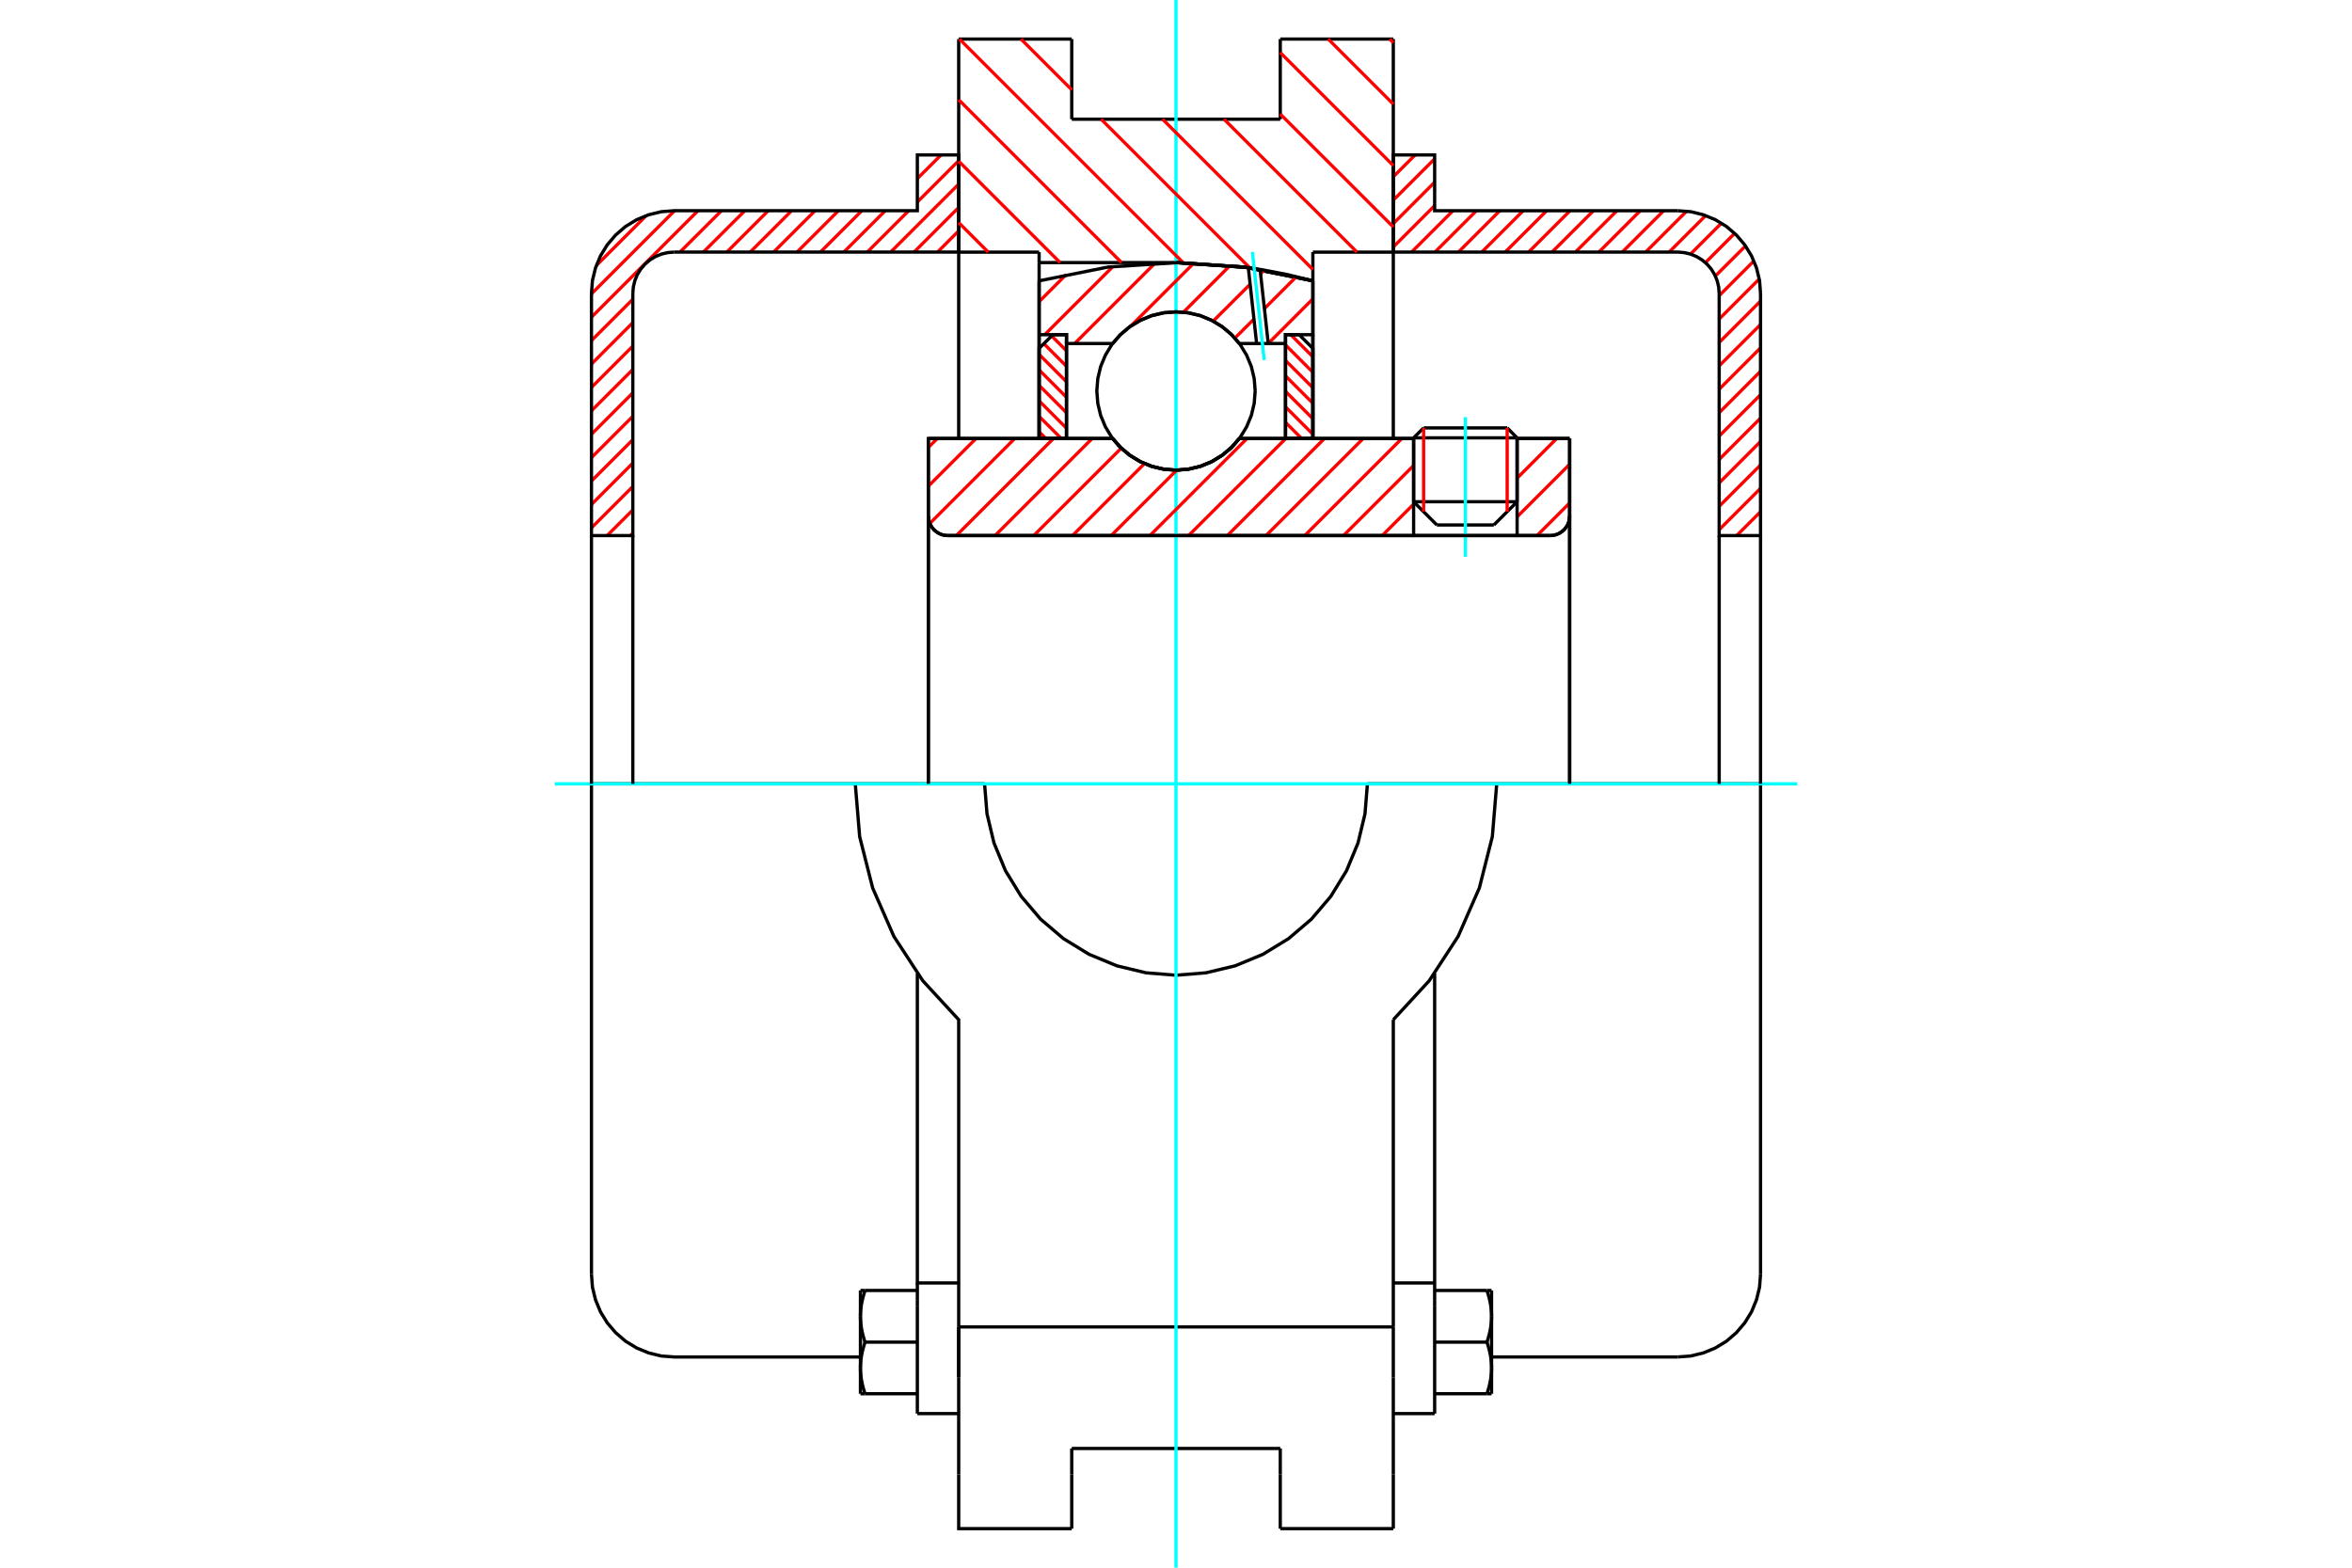 <?xml version="1.0" standalone="no"?>
<!DOCTYPE svg PUBLIC "-//W3C//DTD SVG 1.1//EN"
	"http://www.w3.org/Graphics/SVG/1.1/DTD/svg11.dtd">
<svg xmlns="http://www.w3.org/2000/svg" height="100%" width="100%" viewBox="0 0 36000 24000">
	<rect x="-1800" y="-1200" width="39600" height="26400" style="fill:#FFF"/>
	<g style="fill:none; fill-rule:evenodd" transform="matrix(1 0 0 1 0 0)">
		<g style="fill:none; stroke:#000; stroke-width:50; shape-rendering:geometricPrecision">
			<line x1="23221" y1="6703" x2="21637" y2="6703"/>
			<line x1="21790" y1="6551" x2="23069" y2="6551"/>
			<line x1="21637" y1="7681" x2="23221" y2="7681"/>
			<line x1="22865" y1="8037" x2="21993" y2="8037"/>
			<polyline points="23726,8199 23773,8196 23818,8185 23862,8167 23902,8142 23938,8112 23968,8076 23993,8036 24011,7992 24022,7947 24025,7900"/>
			<line x1="24025" y1="6713" x2="24025" y2="7900"/>
			<line x1="23221" y1="6713" x2="24025" y2="6713"/>
			<line x1="18970" y1="6713" x2="21637" y2="6713"/>
			<polyline points="17030,6713 17154,6854 17298,6974 17458,7070 17631,7140 17813,7183 18000,7198 18187,7183 18369,7140 18542,7070 18702,6974 18846,6854 18970,6713"/>
			<line x1="14209" y1="6713" x2="17030" y2="6713"/>
			<line x1="14209" y1="7900" x2="14209" y2="6713"/>
			<polyline points="14209,7900 14213,7947 14224,7992 14242,8036 14267,8076 14297,8112 14333,8142 14373,8167 14416,8185 14462,8196 14509,8199"/>
			<line x1="23726" y1="8199" x2="14509" y2="8199"/>
			<line x1="24025" y1="7900" x2="24025" y2="12000"/>
			<line x1="14209" y1="7900" x2="14209" y2="12000"/>
			<line x1="21790" y1="6551" x2="21637" y2="6703"/>
			<line x1="23221" y1="6703" x2="23069" y2="6551"/>
			<line x1="22865" y1="8037" x2="23221" y2="7681"/>
			<line x1="21637" y1="7681" x2="21993" y2="8037"/>
			<line x1="21637" y1="6703" x2="21637" y2="7681"/>
			<line x1="23221" y1="7681" x2="23221" y2="6703"/>
			<line x1="21326" y1="598" x2="21326" y2="3860"/>
			<line x1="19596" y1="598" x2="21326" y2="598"/>
			<line x1="19596" y1="1825" x2="19596" y2="598"/>
			<line x1="16404" y1="1825" x2="19596" y2="1825"/>
			<line x1="16404" y1="598" x2="16404" y2="1825"/>
			<line x1="14674" y1="598" x2="16404" y2="598"/>
			<line x1="14674" y1="3860" x2="14674" y2="598"/>
			<line x1="15905" y1="3860" x2="14674" y2="3860"/>
			<line x1="15905" y1="4020" x2="15905" y2="3860"/>
			<line x1="18000" y1="4020" x2="15905" y2="4020"/>
			<polyline points="20095,4299 19057,4090 18000,4020"/>
			<line x1="20095" y1="3860" x2="20095" y2="4299"/>
			<line x1="21326" y1="3860" x2="20095" y2="3860"/>
			<line x1="22909" y1="12000" x2="20930" y2="12000"/>
			<line x1="15070" y1="12000" x2="13091" y2="12000"/>
			<polyline points="15070,12000 15107,12458 15214,12905 15390,13330 15630,13722 15928,14072 16278,14370 16670,14610 17095,14786 17542,14893 18000,14930 18458,14893 18905,14786 19330,14610 19722,14370 20072,14072 20370,13722 20610,13330 20786,12905 20893,12458 20930,12000"/>
			<polyline points="13091,12000 13158,12808 13357,13594 13682,14336 14125,15015 14674,15611 14674,20314"/>
			<line x1="21326" y1="20314" x2="14674" y2="20314"/>
			<line x1="21326" y1="15611" x2="21326" y2="20314"/>
			<polyline points="21326,15611 21875,15015 22318,14336 22643,13594 22842,12808 22909,12000"/>
			<line x1="21326" y1="21086" x2="21326" y2="20314"/>
			<line x1="21326" y1="22571" x2="21326" y2="21086"/>
			<line x1="21326" y1="23402" x2="21326" y2="22571"/>
			<line x1="21326" y1="3860" x2="21326" y2="6713"/>
			<line x1="20095" y1="4299" x2="20095" y2="6713"/>
			<line x1="15905" y1="6713" x2="15905" y2="4020"/>
			<line x1="14674" y1="6713" x2="14674" y2="3860"/>
			<line x1="16404" y1="22571" x2="16404" y2="22175"/>
			<line x1="16404" y1="23402" x2="16404" y2="22571"/>
			<line x1="16404" y1="22175" x2="19596" y2="22175"/>
			<line x1="19596" y1="22571" x2="19596" y2="23402"/>
			<line x1="19596" y1="22175" x2="19596" y2="22571"/>
			<line x1="14674" y1="21086" x2="14674" y2="22571"/>
			<line x1="19596" y1="23402" x2="21326" y2="23402"/>
			<polyline points="14674,22571 14674,23402 16404,23402"/>
			<line x1="14674" y1="21086" x2="14674" y2="20314"/>
			<polyline points="20095,4299 19057,4090 18000,4020"/>
			<line x1="14041" y1="20000" x2="14041" y2="21641"/>
			<line x1="14041" y1="19902" x2="14041" y2="20000"/>
			<line x1="14041" y1="19641" x2="14041" y2="19902"/>
			<polyline points="14041,14903 14041,19641 14674,19641"/>
			<line x1="14674" y1="20314" x2="14674" y2="21086"/>
			<polyline points="13170,20942 13170,20953 13170,20964 13170,20975 13171,20986 13171,20996 13172,21007 13173,21018 13174,21029 13175,21040 13176,21050 13177,21061 13178,21072 13180,21083 13181,21094 13183,21105 13184,21116 13186,21127 13188,21138 13190,21149 13193,21160 13195,21172 13197,21183 13200,21194 13203,21206 13205,21217 13208,21229 13211,21241 13215,21252 13218,21264 13221,21276 13225,21288 13229,21300 13232,21313 13236,21325 13241,21337"/>
			<line x1="13170" y1="21337" x2="13170" y2="20942"/>
			<line x1="13241" y1="21337" x2="13170" y2="21337"/>
			<polyline points="13170,20152 13170,20162 13170,20173 13170,20184 13171,20195 13171,20206 13172,20217 13173,20227 13174,20238 13175,20249 13176,20260 13177,20271 13178,20282 13180,20293 13181,20303 13183,20314 13184,20325 13186,20336 13188,20348 13190,20359 13193,20370 13195,20381 13197,20392 13200,20404 13203,20415 13205,20427 13208,20438 13211,20450 13215,20462 13218,20474 13221,20486 13225,20498 13229,20510 13232,20522 13236,20534 13241,20547"/>
			<line x1="13170" y1="20942" x2="13170" y2="20152"/>
			<polyline points="13241,20547 13236,20559 13232,20572 13229,20584 13225,20596 13221,20608 13218,20620 13215,20632 13211,20644 13208,20655 13205,20667 13203,20679 13200,20690 13197,20701 13195,20713 13193,20724 13190,20735 13188,20746 13186,20757 13184,20768 13183,20779 13181,20790 13180,20801 13178,20812 13177,20823 13176,20834 13175,20845 13174,20856 13173,20866 13172,20877 13171,20888 13171,20899 13170,20910 13170,20920 13170,20931 13170,20942"/>
			<line x1="13170" y1="19756" x2="13241" y2="19756"/>
			<line x1="13170" y1="20152" x2="13170" y2="19756"/>
			<polyline points="13241,19756 13236,19769 13232,19781 13229,19793 13225,19806 13221,19818 13218,19830 13215,19841 13211,19853 13208,19865 13205,19876 13203,19888 13200,19899 13197,19911 13195,19922 13193,19933 13190,19945 13188,19956 13186,19967 13184,19978 13183,19989 13181,20000 13180,20011 13178,20022 13177,20032 13176,20043 13175,20054 13174,20065 13173,20076 13172,20087 13171,20097 13171,20108 13170,20119 13170,20130 13170,20141 13170,20152"/>
			<line x1="14041" y1="20547" x2="13241" y2="20547"/>
			<line x1="14041" y1="19756" x2="13241" y2="19756"/>
			<line x1="14041" y1="21337" x2="13241" y2="21337"/>
			<line x1="10320" y1="12000" x2="9053" y2="12000"/>
			<line x1="13091" y1="12000" x2="10320" y2="12000"/>
			<line x1="9053" y1="12000" x2="9053" y2="19508"/>
			<line x1="14041" y1="21641" x2="14674" y2="21641"/>
			<polyline points="9053,19508 9068,19706 9115,19899 9191,20083 9295,20252 9424,20403 9575,20533 9744,20636 9928,20712 10121,20759 10320,20774 13170,20774"/>
			<line x1="21326" y1="19641" x2="21959" y2="19641"/>
			<line x1="21959" y1="19902" x2="21959" y2="19641"/>
			<line x1="21959" y1="20000" x2="21959" y2="19902"/>
			<line x1="21959" y1="21641" x2="21959" y2="20000"/>
			<line x1="21959" y1="19641" x2="21959" y2="14903"/>
			<line x1="22759" y1="19756" x2="22830" y2="19756"/>
			<polyline points="22830,20152 22830,20141 22830,20130 22830,20119 22829,20108 22829,20097 22828,20087 22827,20076 22826,20065 22825,20054 22824,20043 22823,20032 22822,20022 22820,20011 22819,20000 22817,19989 22816,19978 22814,19967 22812,19956 22810,19945 22807,19933 22805,19922 22803,19911 22800,19899 22797,19888 22795,19876 22792,19865 22789,19853 22785,19841 22782,19830 22779,19818 22775,19806 22771,19793 22768,19781 22764,19769 22759,19756"/>
			<line x1="22830" y1="19756" x2="22830" y2="20152"/>
			<polyline points="22830,20942 22830,20931 22830,20920 22830,20910 22829,20899 22829,20888 22828,20877 22827,20866 22826,20856 22825,20845 22824,20834 22823,20823 22822,20812 22820,20801 22819,20790 22817,20779 22816,20768 22814,20757 22812,20746 22810,20735 22807,20724 22805,20713 22803,20701 22800,20690 22797,20679 22795,20667 22792,20655 22789,20644 22785,20632 22782,20620 22779,20608 22775,20596 22771,20584 22768,20572 22764,20559 22759,20547"/>
			<line x1="22830" y1="20152" x2="22830" y2="20942"/>
			<polyline points="22759,20547 22764,20534 22768,20522 22771,20510 22775,20498 22779,20486 22782,20474 22785,20462 22789,20450 22792,20438 22795,20427 22797,20415 22800,20404 22803,20392 22805,20381 22807,20370 22810,20359 22812,20348 22814,20336 22816,20325 22817,20314 22819,20303 22820,20293 22822,20282 22823,20271 22824,20260 22825,20249 22826,20238 22827,20227 22828,20217 22829,20206 22829,20195 22830,20184 22830,20173 22830,20162 22830,20152"/>
			<line x1="22830" y1="21337" x2="22759" y2="21337"/>
			<line x1="22830" y1="20942" x2="22830" y2="21337"/>
			<polyline points="22759,21337 22764,21325 22768,21313 22771,21300 22775,21288 22779,21276 22782,21264 22785,21252 22789,21241 22792,21229 22795,21217 22797,21206 22800,21194 22803,21183 22805,21172 22807,21160 22810,21149 22812,21138 22814,21127 22816,21116 22817,21105 22819,21094 22820,21083 22822,21072 22823,21061 22824,21050 22825,21040 22826,21029 22827,21018 22828,21007 22829,20996 22829,20986 22830,20975 22830,20964 22830,20953 22830,20942"/>
			<line x1="21959" y1="21337" x2="22759" y2="21337"/>
			<line x1="21959" y1="20547" x2="22759" y2="20547"/>
			<line x1="21959" y1="19756" x2="22759" y2="19756"/>
			<polyline points="26947,12000 25680,12000 22909,12000"/>
			<line x1="26947" y1="19508" x2="26947" y2="12000"/>
			<line x1="21326" y1="21641" x2="21959" y2="21641"/>
			<polyline points="25680,20774 25879,20759 26072,20712 26256,20636 26425,20533 26576,20403 26705,20252 26809,20083 26885,19899 26932,19706 26947,19508"/>
			<line x1="22830" y1="20774" x2="25680" y2="20774"/>
		</g>
		<g style="fill:none; stroke:#0FF; stroke-width:50; shape-rendering:geometricPrecision">
			<line x1="22429" y1="8526" x2="22429" y2="6386"/>
			<line x1="8491" y1="12000" x2="27509" y2="12000"/>
			<line x1="18000" y1="24000" x2="18000" y2="0"/>
		</g>
		<g style="fill:none; stroke:#F00; stroke-width:50; shape-rendering:geometricPrecision">
			<line x1="26947" y1="8193" x2="26941" y2="8199"/>
			<line x1="26947" y1="7834" x2="26582" y2="8199"/>
			<line x1="26947" y1="7476" x2="26314" y2="8109"/>
			<line x1="26947" y1="7118" x2="26314" y2="7751"/>
			<line x1="26947" y1="6759" x2="26314" y2="7393"/>
			<line x1="26947" y1="6401" x2="26314" y2="7034"/>
			<line x1="26947" y1="6043" x2="26314" y2="6676"/>
			<line x1="26947" y1="5684" x2="26314" y2="6318"/>
			<line x1="26947" y1="5326" x2="26314" y2="5959"/>
			<line x1="26947" y1="4968" x2="26314" y2="5601"/>
			<line x1="26947" y1="4609" x2="26314" y2="5243"/>
			<line x1="26927" y1="4271" x2="26314" y2="4884"/>
			<line x1="26845" y1="3995" x2="26314" y2="4526"/>
			<line x1="26717" y1="3765" x2="26255" y2="4226"/>
			<line x1="26551" y1="3572" x2="26103" y2="4021"/>
			<line x1="26349" y1="3416" x2="25875" y2="3890"/>
			<line x1="26107" y1="3300" x2="25548" y2="3859"/>
			<line x1="25815" y1="3233" x2="25189" y2="3859"/>
			<line x1="25464" y1="3226" x2="24831" y2="3859"/>
			<line x1="25106" y1="3226" x2="24473" y2="3859"/>
			<line x1="24748" y1="3226" x2="24114" y2="3859"/>
			<line x1="24389" y1="3226" x2="23756" y2="3859"/>
			<line x1="24031" y1="3226" x2="23398" y2="3859"/>
			<line x1="23673" y1="3226" x2="23039" y2="3859"/>
			<line x1="23314" y1="3226" x2="22681" y2="3859"/>
			<line x1="22956" y1="3226" x2="22323" y2="3859"/>
			<line x1="22598" y1="3226" x2="21964" y2="3859"/>
			<line x1="22239" y1="3226" x2="21606" y2="3859"/>
			<line x1="21959" y1="3148" x2="21326" y2="3781"/>
			<line x1="21959" y1="2789" x2="21326" y2="3423"/>
			<line x1="21959" y1="2431" x2="21326" y2="3064"/>
			<line x1="21660" y1="2372" x2="21326" y2="2706"/>
		</g>
		<g style="fill:none; stroke:#000; stroke-width:50; shape-rendering:geometricPrecision">
			<polyline points="21326,3859 21326,2372 21959,2372 21959,3226 25680,3226"/>
			<polyline points="26947,4492 26932,4294 26885,4101 26809,3917 26705,3748 26576,3597 26425,3467 26256,3364 26072,3288 25879,3241 25680,3226"/>
			<polyline points="26947,4492 26947,8199 26314,8199 26314,4492 26306,4393 26283,4297 26245,4205 26193,4120 26128,4044 26053,3980 25968,3928 25876,3890 25779,3867 25680,3859 21326,3859"/>
			<line x1="26947" y1="12000" x2="26947" y2="8199"/>
			<line x1="26314" y1="8199" x2="26314" y2="12000"/>
		</g>
		<g style="fill:none; stroke:#F00; stroke-width:50; shape-rendering:geometricPrecision">
			<line x1="14674" y1="3534" x2="14350" y2="3859"/>
			<line x1="14674" y1="3176" x2="13991" y2="3859"/>
			<line x1="9686" y1="8164" x2="9651" y2="8199"/>
			<line x1="14674" y1="2818" x2="13633" y2="3859"/>
			<line x1="9686" y1="7806" x2="9293" y2="8199"/>
			<line x1="14674" y1="2459" x2="14041" y2="3093"/>
			<line x1="13908" y1="3226" x2="13275" y2="3859"/>
			<line x1="9686" y1="7448" x2="9053" y2="8081"/>
			<line x1="14404" y1="2372" x2="14041" y2="2734"/>
			<line x1="13550" y1="3226" x2="12916" y2="3859"/>
			<line x1="9686" y1="7089" x2="9053" y2="7723"/>
			<line x1="14045" y1="2372" x2="14041" y2="2376"/>
			<line x1="13191" y1="3226" x2="12558" y2="3859"/>
			<line x1="9686" y1="6731" x2="9053" y2="7364"/>
			<line x1="12833" y1="3226" x2="12200" y2="3859"/>
			<line x1="9686" y1="6373" x2="9053" y2="7006"/>
			<line x1="12475" y1="3226" x2="11841" y2="3859"/>
			<line x1="9686" y1="6014" x2="9053" y2="6648"/>
			<line x1="12116" y1="3226" x2="11483" y2="3859"/>
			<line x1="9686" y1="5656" x2="9053" y2="6289"/>
			<line x1="11758" y1="3226" x2="11125" y2="3859"/>
			<line x1="9686" y1="5298" x2="9053" y2="5931"/>
			<line x1="11400" y1="3226" x2="10766" y2="3859"/>
			<line x1="9686" y1="4939" x2="9053" y2="5573"/>
			<line x1="11042" y1="3226" x2="10408" y2="3859"/>
			<line x1="9686" y1="4581" x2="9053" y2="5214"/>
			<line x1="10683" y1="3226" x2="9053" y2="4856"/>
			<line x1="10325" y1="3226" x2="9053" y2="4498"/>
			<line x1="9891" y1="3301" x2="9128" y2="4064"/>
		</g>
		<g style="fill:none; stroke:#000; stroke-width:50; shape-rendering:geometricPrecision">
			<polyline points="14674,3859 14674,2372 14041,2372 14041,3226 10320,3226 10121,3241 9928,3288 9744,3364 9575,3467 9424,3597 9295,3748 9191,3917 9115,4101 9068,4294 9053,4492 9053,8199 9686,8199 9686,4492"/>
			<polyline points="10320,3859 10221,3867 10124,3890 10032,3928 9947,3980 9872,4044 9807,4120 9755,4205 9717,4297 9694,4393 9686,4492"/>
			<line x1="10320" y1="3859" x2="14674" y2="3859"/>
			<line x1="9053" y1="12000" x2="9053" y2="8199"/>
			<line x1="9686" y1="8199" x2="9686" y2="12000"/>
		</g>
		<g style="fill:none; stroke:#F00; stroke-width:50; shape-rendering:geometricPrecision">
			<line x1="21270" y1="598" x2="21326" y2="653"/>
			<line x1="20330" y1="598" x2="21326" y2="1594"/>
			<line x1="19596" y1="805" x2="21326" y2="2535"/>
			<line x1="19596" y1="1746" x2="21326" y2="3475"/>
			<line x1="18735" y1="1825" x2="20770" y2="3860"/>
			<line x1="17794" y1="1825" x2="20095" y2="4126"/>
			<line x1="15627" y1="598" x2="16404" y2="1375"/>
			<line x1="16854" y1="1825" x2="19129" y2="4100"/>
			<line x1="14686" y1="598" x2="18108" y2="4020"/>
			<line x1="14674" y1="1527" x2="17167" y2="4020"/>
			<line x1="14674" y1="2468" x2="16226" y2="4020"/>
			<line x1="14674" y1="3408" x2="15126" y2="3860"/>
		</g>
		<g style="fill:none; stroke:#000; stroke-width:50; shape-rendering:geometricPrecision">
			<polyline points="20095,4299 19057,4090 18000,4020"/>
		</g>
		<g style="fill:none; stroke:#F00; stroke-width:50; shape-rendering:geometricPrecision">
			<line x1="23069" y1="6551" x2="23069" y2="7833"/>
			<line x1="21790" y1="7833" x2="21790" y2="6551"/>
			<line x1="15905" y1="6611" x2="16007" y2="6713"/>
			<line x1="15905" y1="6374" x2="16244" y2="6713"/>
			<line x1="15905" y1="6137" x2="16324" y2="6556"/>
			<line x1="15905" y1="5900" x2="16324" y2="6319"/>
			<line x1="15905" y1="5663" x2="16324" y2="6082"/>
			<line x1="15905" y1="5426" x2="16324" y2="5845"/>
			<line x1="15977" y1="5261" x2="16324" y2="5608"/>
			<line x1="16096" y1="5143" x2="16324" y2="5371"/>
			<line x1="16314" y1="5124" x2="16324" y2="5134"/>
		</g>
		<g style="fill:none; stroke:#000; stroke-width:50; shape-rendering:geometricPrecision">
			<polyline points="16324,6713 16324,5124 16115,5124 15905,5333 15905,6713 16324,6713"/>
		</g>
		<g style="fill:none; stroke:#F00; stroke-width:50; shape-rendering:geometricPrecision">
			<line x1="19756" y1="5124" x2="20095" y2="5463"/>
			<line x1="19676" y1="5281" x2="20095" y2="5700"/>
			<line x1="19676" y1="5518" x2="20095" y2="5937"/>
			<line x1="19676" y1="5755" x2="20095" y2="6174"/>
			<line x1="19676" y1="5992" x2="20095" y2="6411"/>
			<line x1="19676" y1="6229" x2="20095" y2="6648"/>
			<line x1="19676" y1="6466" x2="19923" y2="6713"/>
			<line x1="19676" y1="6703" x2="19686" y2="6713"/>
		</g>
		<g style="fill:none; stroke:#000; stroke-width:50; shape-rendering:geometricPrecision">
			<polyline points="19676,6713 19676,5124 19885,5124 20095,5333 20095,6713 19676,6713"/>
			<polyline points="19212,5986 19197,5796 19153,5611 19080,5436 18981,5273 18857,5129 18712,5005 18550,4906 18375,4833 18190,4789 18000,4774 17810,4789 17625,4833 17450,4906 17288,5005 17143,5129 17019,5273 16920,5436 16847,5611 16803,5796 16788,5986 16803,6175 16847,6360 16920,6536 17019,6698 17143,6843 17288,6966 17450,7066 17625,7139 17810,7183 18000,7198 18190,7183 18375,7139 18550,7066 18712,6966 18857,6843 18981,6698 19080,6536 19153,6360 19197,6175 19212,5986"/>
		</g>
		<g style="fill:none; stroke:#F00; stroke-width:50; shape-rendering:geometricPrecision">
			<line x1="20095" y1="4575" x2="19412" y2="5259"/>
			<line x1="19839" y1="4239" x2="19353" y2="4725"/>
			<line x1="19193" y1="4885" x2="18901" y2="5176"/>
			<line x1="19350" y1="4136" x2="19295" y2="4191"/>
			<line x1="19135" y1="4351" x2="18569" y2="4916"/>
			<line x1="18826" y1="4066" x2="18113" y2="4780"/>
			<line x1="18273" y1="4028" x2="17311" y2="4989"/>
			<line x1="17680" y1="4028" x2="16449" y2="5259"/>
			<line x1="17035" y1="4080" x2="15991" y2="5124"/>
			<line x1="16320" y1="4202" x2="15905" y2="4618"/>
		</g>
		<g style="fill:none; stroke:#000; stroke-width:50; shape-rendering:geometricPrecision">
			<polyline points="15905,6713 15905,5124 15905,4299"/>
			<polyline points="19107,4097 18034,4020 16960,4088 15905,4299"/>
			<polyline points="19287,4124 19197,4110 19107,4097"/>
			<polyline points="20095,4299 19693,4201 19287,4124"/>
			<polyline points="20095,4299 20095,5124 19676,5124 19676,5259 19676,6713"/>
			<polyline points="19676,5259 19412,5259 19234,5259 18970,5259 18846,5118 18702,4998 18542,4902 18369,4831 18187,4788 18000,4774 17813,4788 17631,4831 17458,4902 17298,4998 17154,5118 17030,5259 16324,5259 16324,6713"/>
			<polyline points="16324,5259 16324,5124 15905,5124"/>
			<line x1="20095" y1="5124" x2="20095" y2="6713"/>
		</g>
		<g style="fill:none; stroke:#0FF; stroke-width:50; shape-rendering:geometricPrecision">
			<line x1="19350" y1="5511" x2="19169" y2="3857"/>
		</g>
		<g style="fill:none; stroke:#000; stroke-width:50; shape-rendering:geometricPrecision">
			<line x1="19234" y1="5259" x2="19107" y2="4097"/>
			<line x1="19412" y1="5259" x2="19287" y2="4124"/>
		</g>
		<g style="fill:none; stroke:#F00; stroke-width:50; shape-rendering:geometricPrecision">
			<line x1="24025" y1="7700" x2="23526" y2="8199"/>
			<line x1="24025" y1="7108" x2="23221" y2="7912"/>
			<line x1="23827" y1="6713" x2="23221" y2="7320"/>
			<line x1="23235" y1="6713" x2="23221" y2="6727"/>
			<line x1="21637" y1="7718" x2="21156" y2="8199"/>
			<line x1="21637" y1="7126" x2="20564" y2="8199"/>
			<line x1="21457" y1="6713" x2="19971" y2="8199"/>
			<line x1="20865" y1="6713" x2="19378" y2="8199"/>
			<line x1="20272" y1="6713" x2="18786" y2="8199"/>
			<line x1="19680" y1="6713" x2="18193" y2="8199"/>
			<line x1="19087" y1="6713" x2="17601" y2="8199"/>
			<line x1="18010" y1="7198" x2="17008" y2="8199"/>
			<line x1="17518" y1="7097" x2="16416" y2="8199"/>
			<line x1="17162" y1="6861" x2="15823" y2="8199"/>
			<line x1="16717" y1="6713" x2="15231" y2="8199"/>
			<line x1="16124" y1="6713" x2="14638" y2="8199"/>
			<line x1="15532" y1="6713" x2="14232" y2="8013"/>
			<line x1="14939" y1="6713" x2="14209" y2="7443"/>
			<line x1="14347" y1="6713" x2="14209" y2="6850"/>
		</g>
		<g style="fill:none; stroke:#000; stroke-width:50; shape-rendering:geometricPrecision">
			<line x1="24025" y1="12000" x2="24025" y2="6713"/>
			<polyline points="23726,8199 23773,8196 23818,8185 23862,8167 23902,8142 23938,8112 23968,8076 23993,8036 24011,7992 24022,7947 24025,7900"/>
			<polyline points="23726,8199 23221,8199 23221,6713"/>
			<polyline points="23221,8199 21637,8199 21637,6713"/>
			<line x1="21637" y1="8199" x2="14509" y2="8199"/>
			<polyline points="14209,7900 14213,7947 14224,7992 14242,8036 14267,8076 14297,8112 14333,8142 14373,8167 14416,8185 14462,8196 14509,8199"/>
			<polyline points="14209,7900 14209,6713 14628,6713 17030,6713 17154,6854 17298,6974 17458,7070 17631,7140 17813,7183 18000,7198 18187,7183 18369,7140 18542,7070 18702,6974 18846,6854 18970,6713 21637,6713"/>
			<line x1="23221" y1="6713" x2="24025" y2="6713"/>
			<line x1="14209" y1="12000" x2="14209" y2="7900"/>
		</g>
	</g>
</svg>
